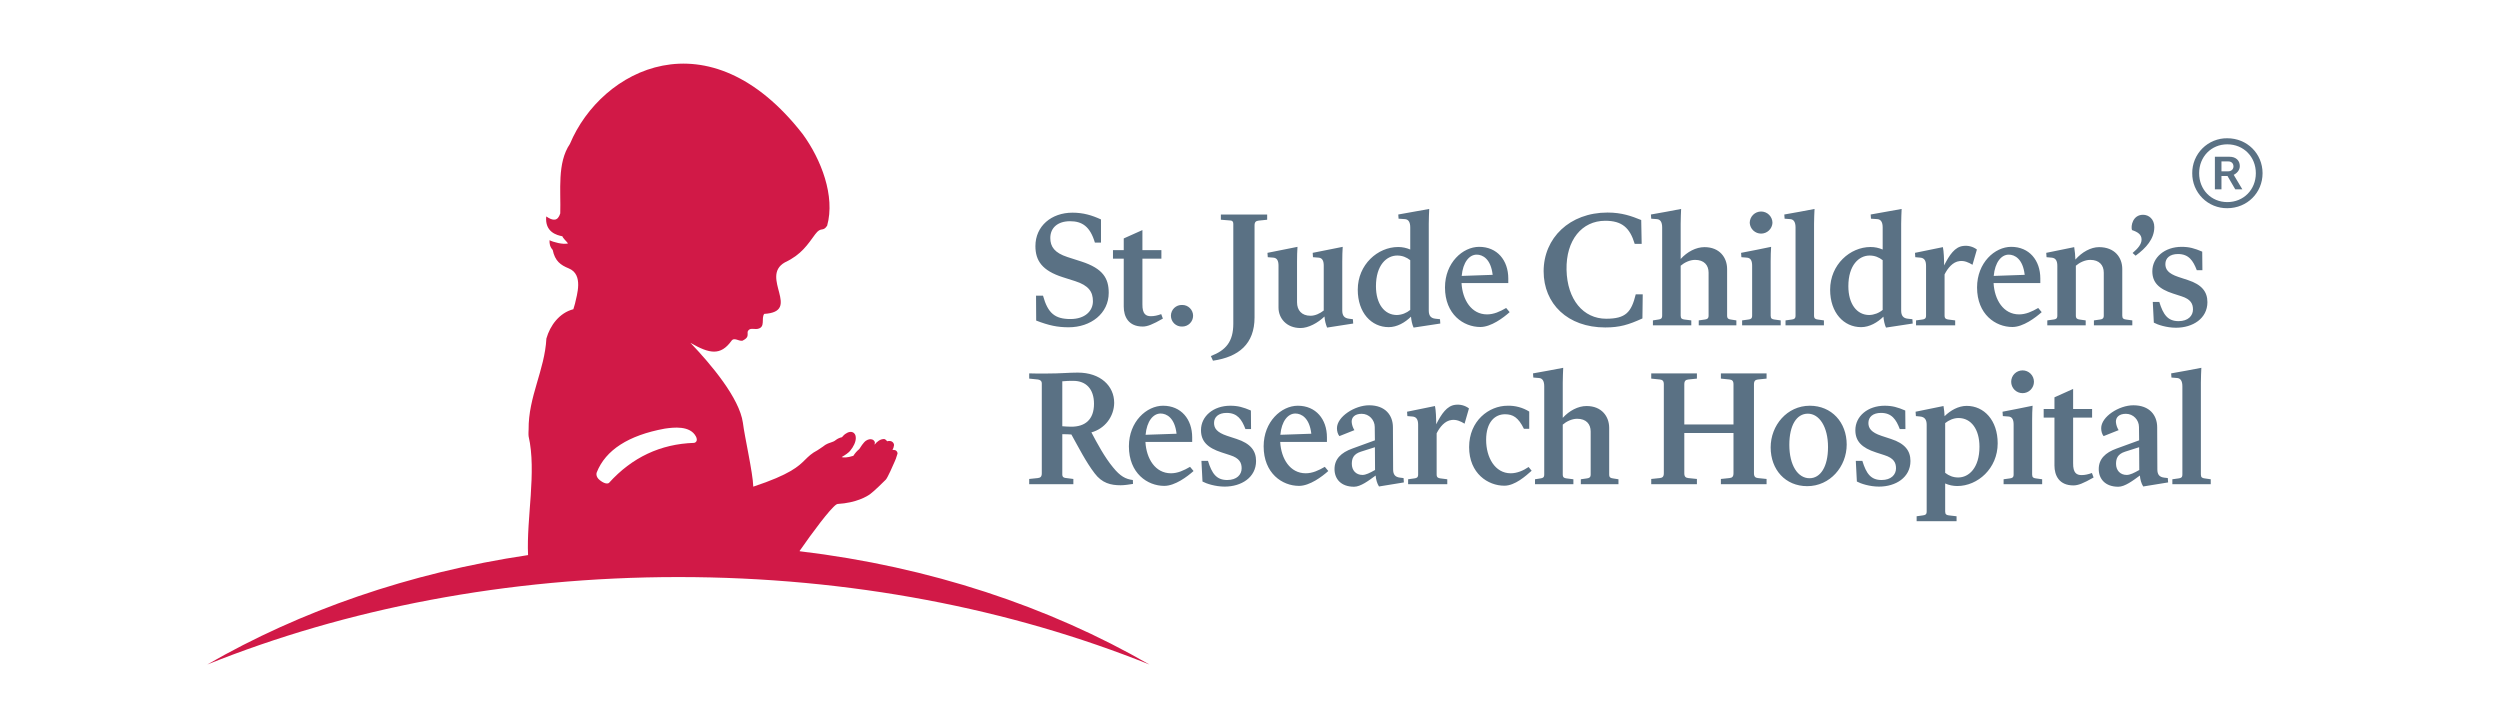 <svg width="205" height="59" viewBox="0 0 205 59" fill="none" xmlns="http://www.w3.org/2000/svg">
<g clipPath="url(#clip0_4381_28072)">
<path d="M65.583 45.203L65.566 45.179C66.614 43.669 68.055 41.732 68.572 41.372L68.676 41.326C70.235 41.235 71.108 40.693 71.34 40.526C71.635 40.316 72.496 39.48 72.639 39.327C72.787 39.17 73.233 38.159 73.415 37.733L73.395 37.768L73.468 37.6L73.48 37.555L73.599 37.188C73.597 37.134 73.582 37.081 73.553 37.035C73.525 36.989 73.485 36.951 73.437 36.926C73.358 36.892 73.271 36.883 73.187 36.899L73.195 36.876C73.257 36.759 73.296 36.631 73.311 36.5V36.473C73.304 36.417 73.284 36.364 73.252 36.317C73.22 36.27 73.178 36.232 73.129 36.205C73.025 36.148 72.888 36.151 72.746 36.183C72.7 36.12 72.643 36.067 72.578 36.026C72.548 36.004 72.377 35.944 72.062 36.135C71.929 36.224 71.812 36.335 71.716 36.464L71.739 36.27C71.725 36.217 71.699 36.169 71.662 36.129C71.625 36.088 71.579 36.058 71.528 36.04C71.378 35.984 71.188 36.02 71.006 36.14C70.807 36.274 70.539 36.696 70.463 36.821C70.271 36.979 70.106 37.167 69.974 37.378C69.465 37.541 69.148 37.532 69.015 37.481C69.326 37.302 69.569 37.132 69.704 36.977C70.005 36.612 70.176 36.231 70.176 35.919C70.176 35.867 70.171 35.816 70.162 35.765C70.151 35.7 70.126 35.639 70.088 35.585C70.05 35.531 70.001 35.487 69.943 35.455C69.637 35.302 69.272 35.611 69.202 35.675C69.198 35.683 69.096 35.79 69.04 35.85C68.852 35.89 68.675 35.972 68.523 36.091C68.41 36.189 68.276 36.234 68.12 36.287C67.932 36.348 67.721 36.424 67.512 36.598L67.495 36.612L67.511 36.602L67.034 36.921C66.552 37.172 66.296 37.427 66.023 37.696C65.483 38.233 64.803 38.9 61.768 39.906C61.742 38.793 61.056 35.807 60.917 34.664C60.636 32.646 58.295 29.868 56.613 28.11C58.201 29.033 59.088 29.162 59.962 27.973C60.192 27.611 60.556 28 60.886 27.937C61.366 27.687 61.305 27.553 61.305 27.204C61.445 26.832 61.823 27.016 62.103 26.971C62.809 26.854 62.39 26.113 62.666 25.739C65.776 25.554 62.269 22.697 64.362 21.514C65.725 20.878 66.239 20.032 66.845 19.212C67.347 18.538 67.45 19.066 67.825 18.51C68.503 16.075 67.333 13.071 65.827 11.003C58.111 1.087 49.302 5.658 46.734 11.801C45.672 13.363 46.001 15.632 45.941 17.499C45.74 18.147 45.351 18.13 44.791 17.748C44.664 19.033 45.669 19.29 46.115 19.374C46.163 19.54 46.456 19.79 46.579 19.961C46.177 20.077 45.337 19.845 45.062 19.697C45.051 19.989 45.087 20.228 45.322 20.495C45.507 21.412 45.973 21.737 46.636 22.007C47.874 22.509 47.294 24.205 47.149 24.903C47.104 25.055 47.056 25.21 47.015 25.357C45.873 25.65 45.109 26.685 44.804 27.759C44.666 30.363 43.321 32.525 43.346 35.22C43.346 35.22 43.321 35.615 43.346 35.776C44.013 38.691 43.159 42.513 43.301 45.517C33.573 46.968 24.627 50.092 16.996 54.491C28.312 49.939 41.516 47.319 55.625 47.319C69.736 47.319 82.938 49.939 94.253 54.491C86.008 49.739 76.226 46.471 65.583 45.203ZM57.122 36.148C57.105 36.193 57.077 36.232 57.039 36.262C57.001 36.292 56.955 36.31 56.908 36.316C54.168 36.404 51.822 37.507 49.938 39.596C49.938 39.596 49.726 39.801 49.194 39.383C48.785 39.065 48.936 38.73 48.936 38.73C49.661 36.902 51.534 35.697 54.492 35.151L54.579 35.138C55.184 35.055 56.594 34.861 57.074 35.807C57.074 35.807 57.176 35.989 57.122 36.148Z" fill="#D11947"/>
<path d="M92.906 39.681L92.894 39.361C92.297 39.287 91.861 39.054 91.275 38.331C90.579 37.494 89.968 36.353 89.495 35.455C90.028 35.31 90.498 34.996 90.835 34.559C91.172 34.122 91.358 33.587 91.363 33.035C91.363 31.659 90.256 30.553 88.375 30.553C87.629 30.553 86.983 30.629 85.813 30.629C85.378 30.64 84.867 30.629 84.394 30.617V31.046L85.103 31.118C85.302 31.145 85.427 31.243 85.427 31.45V38.809C85.427 39.104 85.302 39.176 85.103 39.201L84.394 39.275V39.706H88.015V39.275L87.356 39.19C87.194 39.166 87.108 39.091 87.108 38.92V35.602C87.379 35.602 87.668 35.616 87.853 35.628C88.438 36.671 89.035 37.864 89.758 38.809C90.367 39.619 91.076 39.791 91.898 39.791C92.21 39.791 92.594 39.73 92.906 39.681ZM87.816 34.989C87.555 34.989 87.332 34.965 87.108 34.952V31.267C87.418 31.23 87.741 31.23 88.015 31.23C89.049 31.23 89.708 31.893 89.708 33.109C89.708 34.412 88.972 35.002 87.816 34.989ZM97.871 38.624L97.584 38.28C97.075 38.576 96.576 38.809 96.018 38.809C94.735 38.809 94.001 37.617 93.926 36.241H97.759V35.861C97.759 34.375 96.851 33.27 95.371 33.27C94.025 33.27 92.57 34.571 92.57 36.597C92.57 38.809 94.088 39.842 95.47 39.842C96.354 39.842 97.362 39.079 97.871 38.624ZM95.17 33.909C95.656 33.909 96.329 34.253 96.478 35.566L93.939 35.653C94.037 34.535 94.561 33.909 95.17 33.909ZM102.997 37.801C102.997 36.954 102.537 36.366 101.404 35.995L100.622 35.739C99.774 35.455 99.552 35.113 99.552 34.682C99.552 34.191 99.924 33.858 100.583 33.858C101.467 33.858 101.828 34.4 102.126 35.185H102.586L102.574 33.663C101.94 33.392 101.517 33.27 100.882 33.27C99.501 33.27 98.481 34.128 98.481 35.272C98.481 36.181 99.002 36.722 100.185 37.102L100.868 37.324C101.642 37.568 101.815 37.949 101.815 38.403C101.815 38.92 101.418 39.361 100.634 39.361C99.749 39.361 99.376 38.834 99.053 37.789H98.518L98.604 39.485C98.915 39.656 99.651 39.902 100.422 39.902C101.791 39.902 102.997 39.153 102.997 37.801ZM108.92 38.624L108.635 38.28C108.124 38.576 107.625 38.809 107.067 38.809C105.784 38.809 105.051 37.617 104.977 36.241H108.809V35.861C108.809 34.375 107.902 33.27 106.42 33.27C105.076 33.27 103.619 34.571 103.619 36.597C103.619 38.809 105.137 39.842 106.52 39.842C107.402 39.842 108.411 39.079 108.92 38.624ZM106.221 33.909C106.705 33.909 107.377 34.253 107.528 35.566L104.989 35.653C105.088 34.535 105.611 33.909 106.221 33.909ZM113.077 39.891L115.117 39.559L115.092 39.201L114.796 39.166C114.396 39.116 114.236 38.908 114.236 38.489L114.22 35.037C114.22 34.055 113.6 33.233 112.268 33.233C111.096 33.233 109.63 34.165 109.63 35.113C109.63 35.346 109.692 35.591 109.829 35.762L111.061 35.272C110.932 35.068 110.855 34.836 110.837 34.596C110.825 34.227 111.086 33.932 111.66 33.932C112.268 33.932 112.729 34.437 112.729 35.014L112.742 36.107L110.886 36.783C109.967 37.114 109.43 37.642 109.43 38.465C109.43 39.264 109.953 39.913 111.035 39.913C111.57 39.913 112.231 39.413 112.803 38.994C112.828 39.3 112.916 39.644 113.077 39.891ZM110.849 38.036C110.849 37.605 110.973 37.238 111.583 37.04L112.742 36.671L112.754 38.539C112.317 38.786 111.993 38.945 111.721 38.945C111.186 38.945 110.849 38.564 110.849 38.036ZM118.677 39.3L118.105 39.227C117.929 39.201 117.805 39.153 117.805 38.908V35.529C118.068 35.014 118.478 34.497 119.039 34.437C119.423 34.387 119.784 34.546 120.094 34.742L120.455 33.49C120.136 33.248 119.734 33.142 119.336 33.194C118.651 33.27 118.204 33.932 117.768 34.792C117.768 34.301 117.744 33.637 117.668 33.294L115.379 33.761L115.404 34.119L115.814 34.154C116.151 34.177 116.287 34.412 116.287 34.83V38.908C116.287 39.153 116.174 39.201 115.989 39.227L115.466 39.3V39.706H118.677V39.3ZM121.863 36.069C121.863 34.608 122.585 33.969 123.406 33.969C124.064 33.969 124.501 34.227 124.96 35.16H125.397V33.748C124.864 33.418 124.245 33.252 123.618 33.27C122.088 33.27 120.468 34.509 120.468 36.659C120.468 38.834 122.023 39.828 123.355 39.828C124.227 39.828 125.11 39.031 125.595 38.601L125.346 38.294C124.911 38.588 124.402 38.809 123.879 38.809C122.585 38.809 121.863 37.508 121.863 36.069ZM129.018 39.3L128.445 39.227C128.259 39.201 128.146 39.153 128.146 38.908V34.818C128.445 34.559 128.893 34.339 129.328 34.339C130.063 34.339 130.435 34.769 130.435 35.383V38.908C130.435 39.153 130.311 39.201 130.137 39.227L129.628 39.3V39.706H132.714V39.3L132.253 39.227C132.066 39.201 131.953 39.153 131.953 38.908V35.086C131.953 34.142 131.331 33.294 130.1 33.294C129.402 33.294 128.682 33.676 128.146 34.264V31.378C128.146 30.922 128.171 30.506 128.183 30.16C127.698 30.26 126.218 30.529 125.707 30.617L125.732 30.959L126.204 30.997C126.479 31.021 126.627 31.243 126.627 31.674V38.908C126.627 39.153 126.516 39.201 126.329 39.227L125.87 39.3V39.706H129.018V39.3ZM139.147 39.275L138.439 39.201C138.238 39.176 138.113 39.104 138.113 38.809V35.505H142.146V38.809C142.146 39.104 142.022 39.176 141.822 39.201L141.113 39.275V39.706H144.859V39.275L144.149 39.201C143.95 39.176 143.825 39.104 143.825 38.809V31.514C143.825 31.217 143.95 31.145 144.149 31.118L144.859 31.046V30.617H141.113V31.046L141.822 31.118C142.022 31.145 142.146 31.217 142.146 31.514V34.806H138.113V31.514C138.113 31.217 138.238 31.145 138.439 31.118L139.147 31.046V30.617H135.401V31.046L136.11 31.118C136.309 31.145 136.434 31.217 136.434 31.514V38.809C136.434 39.104 136.309 39.176 136.11 39.201L135.401 39.275V39.706H139.147V39.275ZM145.194 36.684C145.194 38.514 146.401 39.865 148.193 39.865C150.06 39.865 151.429 38.267 151.429 36.451C151.429 34.633 150.196 33.27 148.406 33.27C146.537 33.27 145.194 34.88 145.194 36.684ZM149.898 36.659C149.898 38.28 149.275 39.215 148.381 39.215C147.423 39.215 146.725 38.158 146.725 36.475C146.725 34.866 147.324 33.921 148.242 33.921C149.176 33.921 149.898 34.989 149.898 36.659ZM156.657 37.801C156.657 36.954 156.197 36.366 155.062 35.995L154.28 35.739C153.433 35.455 153.209 35.113 153.209 34.682C153.209 34.191 153.581 33.858 154.241 33.858C155.124 33.858 155.485 34.4 155.783 35.185H156.245L156.231 33.663C155.596 33.392 155.175 33.27 154.539 33.27C153.159 33.27 152.139 34.128 152.139 35.272C152.139 36.181 152.661 36.722 153.843 37.102L154.527 37.324C155.3 37.568 155.473 37.949 155.473 38.403C155.473 38.92 155.075 39.361 154.291 39.361C153.406 39.361 153.033 38.834 152.712 37.789H152.176L152.263 39.485C152.573 39.656 153.308 39.902 154.081 39.902C155.448 39.902 156.657 39.153 156.657 37.801ZM160.438 42.334L159.804 42.26C159.615 42.235 159.504 42.187 159.504 41.941V39.644C159.816 39.78 160.139 39.854 160.5 39.854C162.168 39.854 163.81 38.417 163.81 36.353C163.81 34.461 162.691 33.282 161.271 33.282C160.588 33.282 159.941 33.65 159.455 34.128C159.444 33.849 159.414 33.57 159.367 33.294L157.078 33.761L157.103 34.119L157.451 34.154C157.825 34.191 157.987 34.412 157.987 34.83V41.941C157.987 42.187 157.876 42.235 157.686 42.26L157.164 42.334V42.74H160.438V42.334ZM160.6 34.278C161.632 34.278 162.316 35.197 162.316 36.634C162.316 38.366 161.447 39.153 160.575 39.153C160.165 39.153 159.816 39.017 159.504 38.772V34.694C159.791 34.461 160.189 34.278 160.6 34.278ZM166.784 31.305C166.784 31.058 166.686 30.82 166.511 30.645C166.336 30.47 166.098 30.371 165.851 30.371C165.603 30.371 165.365 30.47 165.19 30.645C165.015 30.82 164.917 31.058 164.917 31.305C164.917 31.553 165.015 31.79 165.19 31.965C165.365 32.141 165.603 32.239 165.851 32.239C166.098 32.239 166.336 32.141 166.511 31.965C166.686 31.79 166.784 31.553 166.784 31.305ZM167.457 39.706V39.3L166.934 39.227C166.747 39.201 166.635 39.153 166.635 38.908V34.474C166.635 34.031 166.645 33.612 166.672 33.27C166.187 33.379 164.707 33.663 164.208 33.761L164.233 34.119L164.695 34.154C165.005 34.177 165.117 34.424 165.117 34.818V38.908C165.117 39.153 165.005 39.201 164.82 39.227L164.295 39.3V39.706H167.457ZM171.675 39.153L171.538 38.786C171.238 38.894 170.967 38.957 170.691 38.957C170.292 38.957 169.982 38.797 169.996 37.974V34.241H171.552V33.54H169.996V31.893L168.465 32.581V33.54H167.581V34.241H168.465V38.17C168.465 38.994 168.851 39.804 170.021 39.804C170.407 39.804 170.84 39.632 171.675 39.153ZM175.745 39.891L177.785 39.559L177.761 39.201L177.461 39.166C177.063 39.116 176.903 38.908 176.903 38.489L176.889 35.037C176.889 34.055 176.268 33.233 174.935 33.233C173.765 33.233 172.297 34.165 172.297 35.113C172.297 35.346 172.359 35.591 172.495 35.762L173.728 35.272C173.599 35.068 173.522 34.836 173.504 34.596C173.492 34.227 173.753 33.932 174.325 33.932C174.935 33.932 175.396 34.437 175.396 35.014L175.409 36.107L173.555 36.783C172.634 37.114 172.097 37.642 172.097 38.465C172.097 39.264 172.62 39.913 173.702 39.913C174.239 39.913 174.898 39.413 175.47 38.994C175.495 39.3 175.581 39.644 175.745 39.891ZM173.515 38.036C173.515 37.605 173.64 37.238 174.251 37.04L175.409 36.671L175.421 38.539C174.984 38.786 174.662 38.945 174.387 38.945C173.853 38.945 173.515 38.564 173.515 38.036ZM180.472 38.908V31.378C180.472 30.922 180.497 30.506 180.511 30.16C180.025 30.26 178.543 30.529 178.034 30.617L178.059 30.959L178.531 30.997C178.804 31.021 178.955 31.243 178.955 31.674V38.908C178.955 39.153 178.843 39.201 178.654 39.227L178.133 39.3V39.706H181.281V39.3L180.772 39.227C180.584 39.201 180.472 39.153 180.472 38.908ZM90.915 24.011C90.915 22.834 90.455 22.022 88.676 21.445L87.531 21.077C86.472 20.733 86.125 20.228 86.125 19.517C86.125 18.657 86.759 18.14 87.742 18.14C88.725 18.14 89.384 18.558 89.782 19.896H90.281V17.994C89.532 17.649 88.824 17.439 87.941 17.439C86.223 17.439 84.904 18.532 84.904 20.18C84.904 21.372 85.452 22.193 87.157 22.733L88.165 23.054C89.272 23.411 89.62 23.926 89.62 24.701C89.62 25.499 88.974 26.161 87.779 26.161C86.51 26.161 85.926 25.693 85.527 24.247H84.955L84.967 26.286C86.012 26.691 86.722 26.837 87.629 26.837C89.446 26.837 90.915 25.707 90.915 24.011ZM95.357 26.124L95.22 25.758C94.923 25.868 94.647 25.928 94.376 25.928C93.977 25.928 93.664 25.767 93.678 24.945V21.213H95.234V20.511H93.678V18.866L92.147 19.552V20.511H91.264V21.213H92.147V25.142C92.147 25.965 92.533 26.777 93.703 26.777C94.088 26.777 94.524 26.604 95.357 26.124ZM97.834 25.892C97.834 25.775 97.811 25.659 97.765 25.551C97.72 25.443 97.654 25.345 97.57 25.263C97.487 25.18 97.388 25.115 97.28 25.071C97.171 25.027 97.055 25.005 96.938 25.007C96.818 25.002 96.699 25.021 96.587 25.063C96.476 25.105 96.374 25.17 96.287 25.252C96.201 25.335 96.132 25.434 96.086 25.544C96.039 25.654 96.015 25.772 96.015 25.892C96.015 26.011 96.039 26.129 96.086 26.239C96.132 26.349 96.201 26.448 96.287 26.531C96.374 26.614 96.476 26.678 96.587 26.72C96.699 26.763 96.818 26.782 96.938 26.777C97.055 26.778 97.171 26.756 97.279 26.712C97.388 26.668 97.487 26.604 97.57 26.521C97.653 26.439 97.719 26.341 97.765 26.233C97.81 26.125 97.834 26.01 97.834 25.892ZM102.873 18.484C102.873 18.19 102.997 18.117 103.208 18.091L103.907 18.018V17.589H100.111V18.018L100.895 18.08C101.057 18.091 101.131 18.177 101.131 18.362V26.542C101.131 28.029 100.509 28.729 99.29 29.195L99.464 29.577C101.58 29.269 102.873 28.201 102.873 26.027V18.484ZM108.821 26.862L110.962 26.53L110.937 26.175L110.626 26.136C110.229 26.088 110.065 25.88 110.065 25.462V21.445C110.065 21.002 110.078 20.586 110.102 20.241L107.641 20.733L107.664 21.09L108.125 21.127C108.436 21.151 108.547 21.395 108.547 21.789V25.462C108.237 25.707 107.838 25.892 107.465 25.892C106.73 25.892 106.357 25.437 106.357 24.786V21.445C106.357 21.002 106.369 20.586 106.394 20.241L103.932 20.733L103.957 21.09L104.415 21.127C104.727 21.151 104.838 21.395 104.838 21.789V25.229C104.838 26.076 105.474 26.899 106.644 26.899C107.29 26.899 108.062 26.482 108.608 25.953C108.63 26.265 108.702 26.572 108.821 26.862ZM118.105 26.53L118.08 26.175L117.719 26.136C117.321 26.099 117.159 25.88 117.159 25.462V18.349C117.159 17.895 117.183 17.477 117.196 17.134L114.658 17.589L114.683 17.933L115.217 17.969C115.492 17.994 115.64 18.214 115.64 18.645V20.461C115.326 20.324 114.987 20.253 114.645 20.255C112.978 20.255 111.336 21.692 111.336 23.755C111.336 25.646 112.455 26.826 113.874 26.826C114.558 26.826 115.217 26.445 115.702 25.965C115.726 26.272 115.802 26.629 115.915 26.862L118.105 26.53ZM112.828 23.471C112.828 21.739 113.7 20.954 114.571 20.954C114.981 20.954 115.328 21.09 115.64 21.335V25.413C115.332 25.67 114.947 25.818 114.546 25.831C113.513 25.831 112.828 24.909 112.828 23.471ZM123.792 25.596L123.505 25.254C122.994 25.548 122.497 25.78 121.937 25.78C120.654 25.78 119.921 24.59 119.846 23.213H123.679V22.834C123.679 21.347 122.77 20.241 121.29 20.241C119.946 20.241 118.489 21.543 118.489 23.57C118.489 25.78 120.008 26.814 121.389 26.814C122.273 26.814 123.283 26.05 123.792 25.596ZM121.091 20.88C121.576 20.88 122.249 21.224 122.398 22.537L119.86 22.625C119.958 21.506 120.48 20.88 121.091 20.88ZM134.679 26.112L134.704 24.135H134.131C133.77 25.609 133.31 26.136 131.705 26.136C129.839 26.136 128.507 24.576 128.456 22.12C128.408 19.688 129.714 18.103 131.631 18.103C132.998 18.103 133.647 18.67 134.045 19.995H134.617L134.58 18.043C133.795 17.724 132.998 17.429 131.818 17.429C128.708 17.429 126.578 19.517 126.578 22.244C126.578 24.909 128.544 26.851 131.631 26.851C132.812 26.851 133.546 26.629 134.679 26.112ZM138.686 26.272L138.115 26.2C137.926 26.175 137.815 26.124 137.815 25.88V21.789C138.115 21.531 138.561 21.31 138.997 21.31C139.732 21.31 140.104 21.739 140.104 22.354V25.88C140.104 26.124 139.981 26.175 139.806 26.2L139.297 26.272V26.677H142.382V26.272L141.922 26.2C141.737 26.175 141.623 26.124 141.623 25.88V22.059C141.623 21.114 141.001 20.265 139.769 20.265C139.071 20.265 138.351 20.647 137.815 21.236V18.349C137.815 17.895 137.84 17.477 137.852 17.134C137.028 17.294 136.202 17.446 135.375 17.589L135.4 17.933L135.874 17.969C136.147 17.994 136.297 18.214 136.297 18.645V25.88C136.297 26.124 136.184 26.175 135.999 26.2L135.539 26.272V26.677H138.686V26.272ZM145.342 18.276C145.342 18.029 145.244 17.792 145.069 17.617C144.894 17.442 144.657 17.344 144.41 17.344C144.163 17.344 143.926 17.442 143.751 17.617C143.576 17.792 143.478 18.029 143.478 18.276C143.492 18.514 143.596 18.738 143.769 18.901C143.942 19.065 144.172 19.156 144.41 19.156C144.648 19.156 144.878 19.065 145.051 18.901C145.224 18.738 145.329 18.514 145.342 18.276ZM146.017 26.677V26.272L145.495 26.2C145.305 26.175 145.194 26.124 145.194 25.88V21.445C145.194 21.002 145.208 20.586 145.231 20.241C144.746 20.352 143.265 20.634 142.768 20.733L142.794 21.09L143.252 21.127C143.564 21.151 143.675 21.395 143.675 21.789V25.88C143.675 26.124 143.564 26.175 143.378 26.2L142.854 26.272V26.677H146.017ZM148.752 25.88V18.349C148.752 17.895 148.778 17.477 148.792 17.134C148.305 17.233 146.824 17.503 146.313 17.589L146.338 17.933L146.813 17.969C147.085 17.994 147.234 18.214 147.234 18.645V25.88C147.234 26.124 147.123 26.175 146.938 26.2L146.413 26.272V26.677H149.562V26.272L149.052 26.2C148.866 26.175 148.752 26.124 148.752 25.88ZM156.842 26.53L156.817 26.175L156.456 26.136C156.059 26.099 155.896 25.88 155.896 25.462V18.349C155.896 17.895 155.922 17.477 155.934 17.134L153.396 17.589L153.42 17.933L153.956 17.969C154.227 17.994 154.379 18.214 154.379 18.645V20.461C154.064 20.324 153.725 20.253 153.382 20.255C151.713 20.255 150.071 21.692 150.071 23.755C150.071 25.646 151.193 26.826 152.61 26.826C153.295 26.826 153.956 26.445 154.44 25.965C154.467 26.272 154.539 26.629 154.652 26.862L156.842 26.53ZM151.565 23.471C151.565 21.739 152.436 20.954 153.309 20.954C153.718 20.954 154.067 21.09 154.379 21.335V25.413C154.07 25.67 153.683 25.817 153.281 25.831C152.249 25.831 151.565 24.909 151.565 23.471ZM160.325 26.272L159.754 26.2C159.578 26.175 159.455 26.124 159.455 25.88V22.502C159.716 21.985 160.128 21.469 160.688 21.409C161.072 21.358 161.433 21.519 161.744 21.713L162.106 20.461C161.786 20.219 161.382 20.114 160.984 20.168C160.301 20.241 159.853 20.904 159.418 21.764C159.418 21.273 159.393 20.61 159.317 20.265L157.029 20.733L157.053 21.09L157.464 21.127C157.8 21.151 157.936 21.384 157.936 21.801V25.88C157.936 26.124 157.823 26.175 157.638 26.2L157.115 26.272V26.677H160.325V26.272ZM167.419 25.596L167.133 25.254C166.624 25.548 166.125 25.78 165.565 25.78C164.284 25.78 163.548 24.59 163.474 23.213H167.306V22.834C167.306 21.347 166.398 20.241 164.918 20.241C163.573 20.241 162.119 21.543 162.119 23.57C162.119 25.78 163.636 26.814 165.016 26.814C165.901 26.814 166.908 26.05 167.419 25.596ZM164.718 20.88C165.205 20.88 165.877 21.224 166.025 22.537L163.486 22.625C163.586 21.506 164.11 20.88 164.718 20.88ZM171.027 26.272L170.516 26.2C170.343 26.175 170.22 26.124 170.22 25.88V21.789C170.516 21.531 170.965 21.31 171.4 21.31C172.135 21.31 172.509 21.739 172.509 22.354V25.88C172.509 26.124 172.385 26.175 172.212 26.2L171.701 26.272V26.677H174.85V26.272L174.325 26.2C174.138 26.175 174.026 26.124 174.026 25.88V22.059C174.026 21.114 173.404 20.265 172.121 20.265C171.45 20.265 170.718 20.671 170.181 21.286C170.172 20.944 170.14 20.603 170.084 20.265L167.792 20.733L167.817 21.09L168.227 21.127C168.564 21.151 168.701 21.384 168.701 21.801V25.88C168.701 26.124 168.59 26.175 168.402 26.2L167.879 26.272V26.677H171.027V26.272ZM175.608 19.64C175.608 20.022 175.321 20.364 174.873 20.745L175.12 20.966C175.98 20.34 176.653 19.589 176.653 18.62C176.653 17.969 176.205 17.612 175.731 17.612C174.885 17.612 174.711 18.532 174.822 18.866C175.294 19.024 175.608 19.222 175.608 19.64ZM181.008 24.774C181.008 23.926 180.546 23.337 179.415 22.968L178.631 22.71C177.785 22.428 177.56 22.085 177.56 21.654C177.56 21.162 177.934 20.83 178.594 20.83C179.477 20.83 179.837 21.372 180.137 22.156H180.597L180.582 20.634C179.948 20.364 179.526 20.241 178.892 20.241C177.511 20.241 176.491 21.1 176.491 22.244C176.491 23.153 177.014 23.693 178.196 24.073L178.88 24.295C179.651 24.539 179.824 24.922 179.824 25.375C179.824 25.892 179.426 26.334 178.645 26.334C177.759 26.334 177.386 25.806 177.063 24.761H176.528L176.614 26.457C176.926 26.629 177.659 26.874 178.432 26.874C179.801 26.874 181.008 26.124 181.008 24.774ZM182.639 11.337C182.261 11.332 181.886 11.403 181.535 11.546C181.185 11.688 180.866 11.899 180.598 12.166C180.33 12.433 180.119 12.751 179.975 13.101C179.832 13.451 179.76 13.826 179.764 14.205C179.76 14.583 179.832 14.958 179.975 15.308C180.119 15.658 180.33 15.976 180.598 16.243C180.866 16.511 181.185 16.721 181.535 16.864C181.886 17.006 182.261 17.077 182.639 17.072C184.26 17.072 185.53 15.814 185.53 14.205C185.53 12.595 184.26 11.337 182.639 11.337ZM182.639 16.572C181.321 16.572 180.329 15.555 180.329 14.205C180.329 12.853 181.321 11.835 182.639 11.835C183.974 11.835 184.979 12.853 184.979 14.205C184.979 15.555 183.974 16.572 182.639 16.572Z" fill="#5A7184"/>
<path d="M183.197 14.319C183.493 14.159 183.665 13.902 183.665 13.621C183.665 13.154 183.337 12.854 182.826 12.854H181.621V15.527H182.16V14.432H182.655L183.291 15.527H183.873L183.164 14.336L183.197 14.319ZM182.697 14.05H182.16V13.236H182.725C182.979 13.236 183.144 13.399 183.144 13.649C183.144 13.848 183.005 14.05 182.697 14.05Z" fill="#5A7184"/>
</g>
<defs>
<clipPath id="clip0_4381_28072">
<rect width="169.771" height="49.388" fill="white" transform="translate(17.23 5.017)"/>
</clipPath>
</defs>
</svg>
